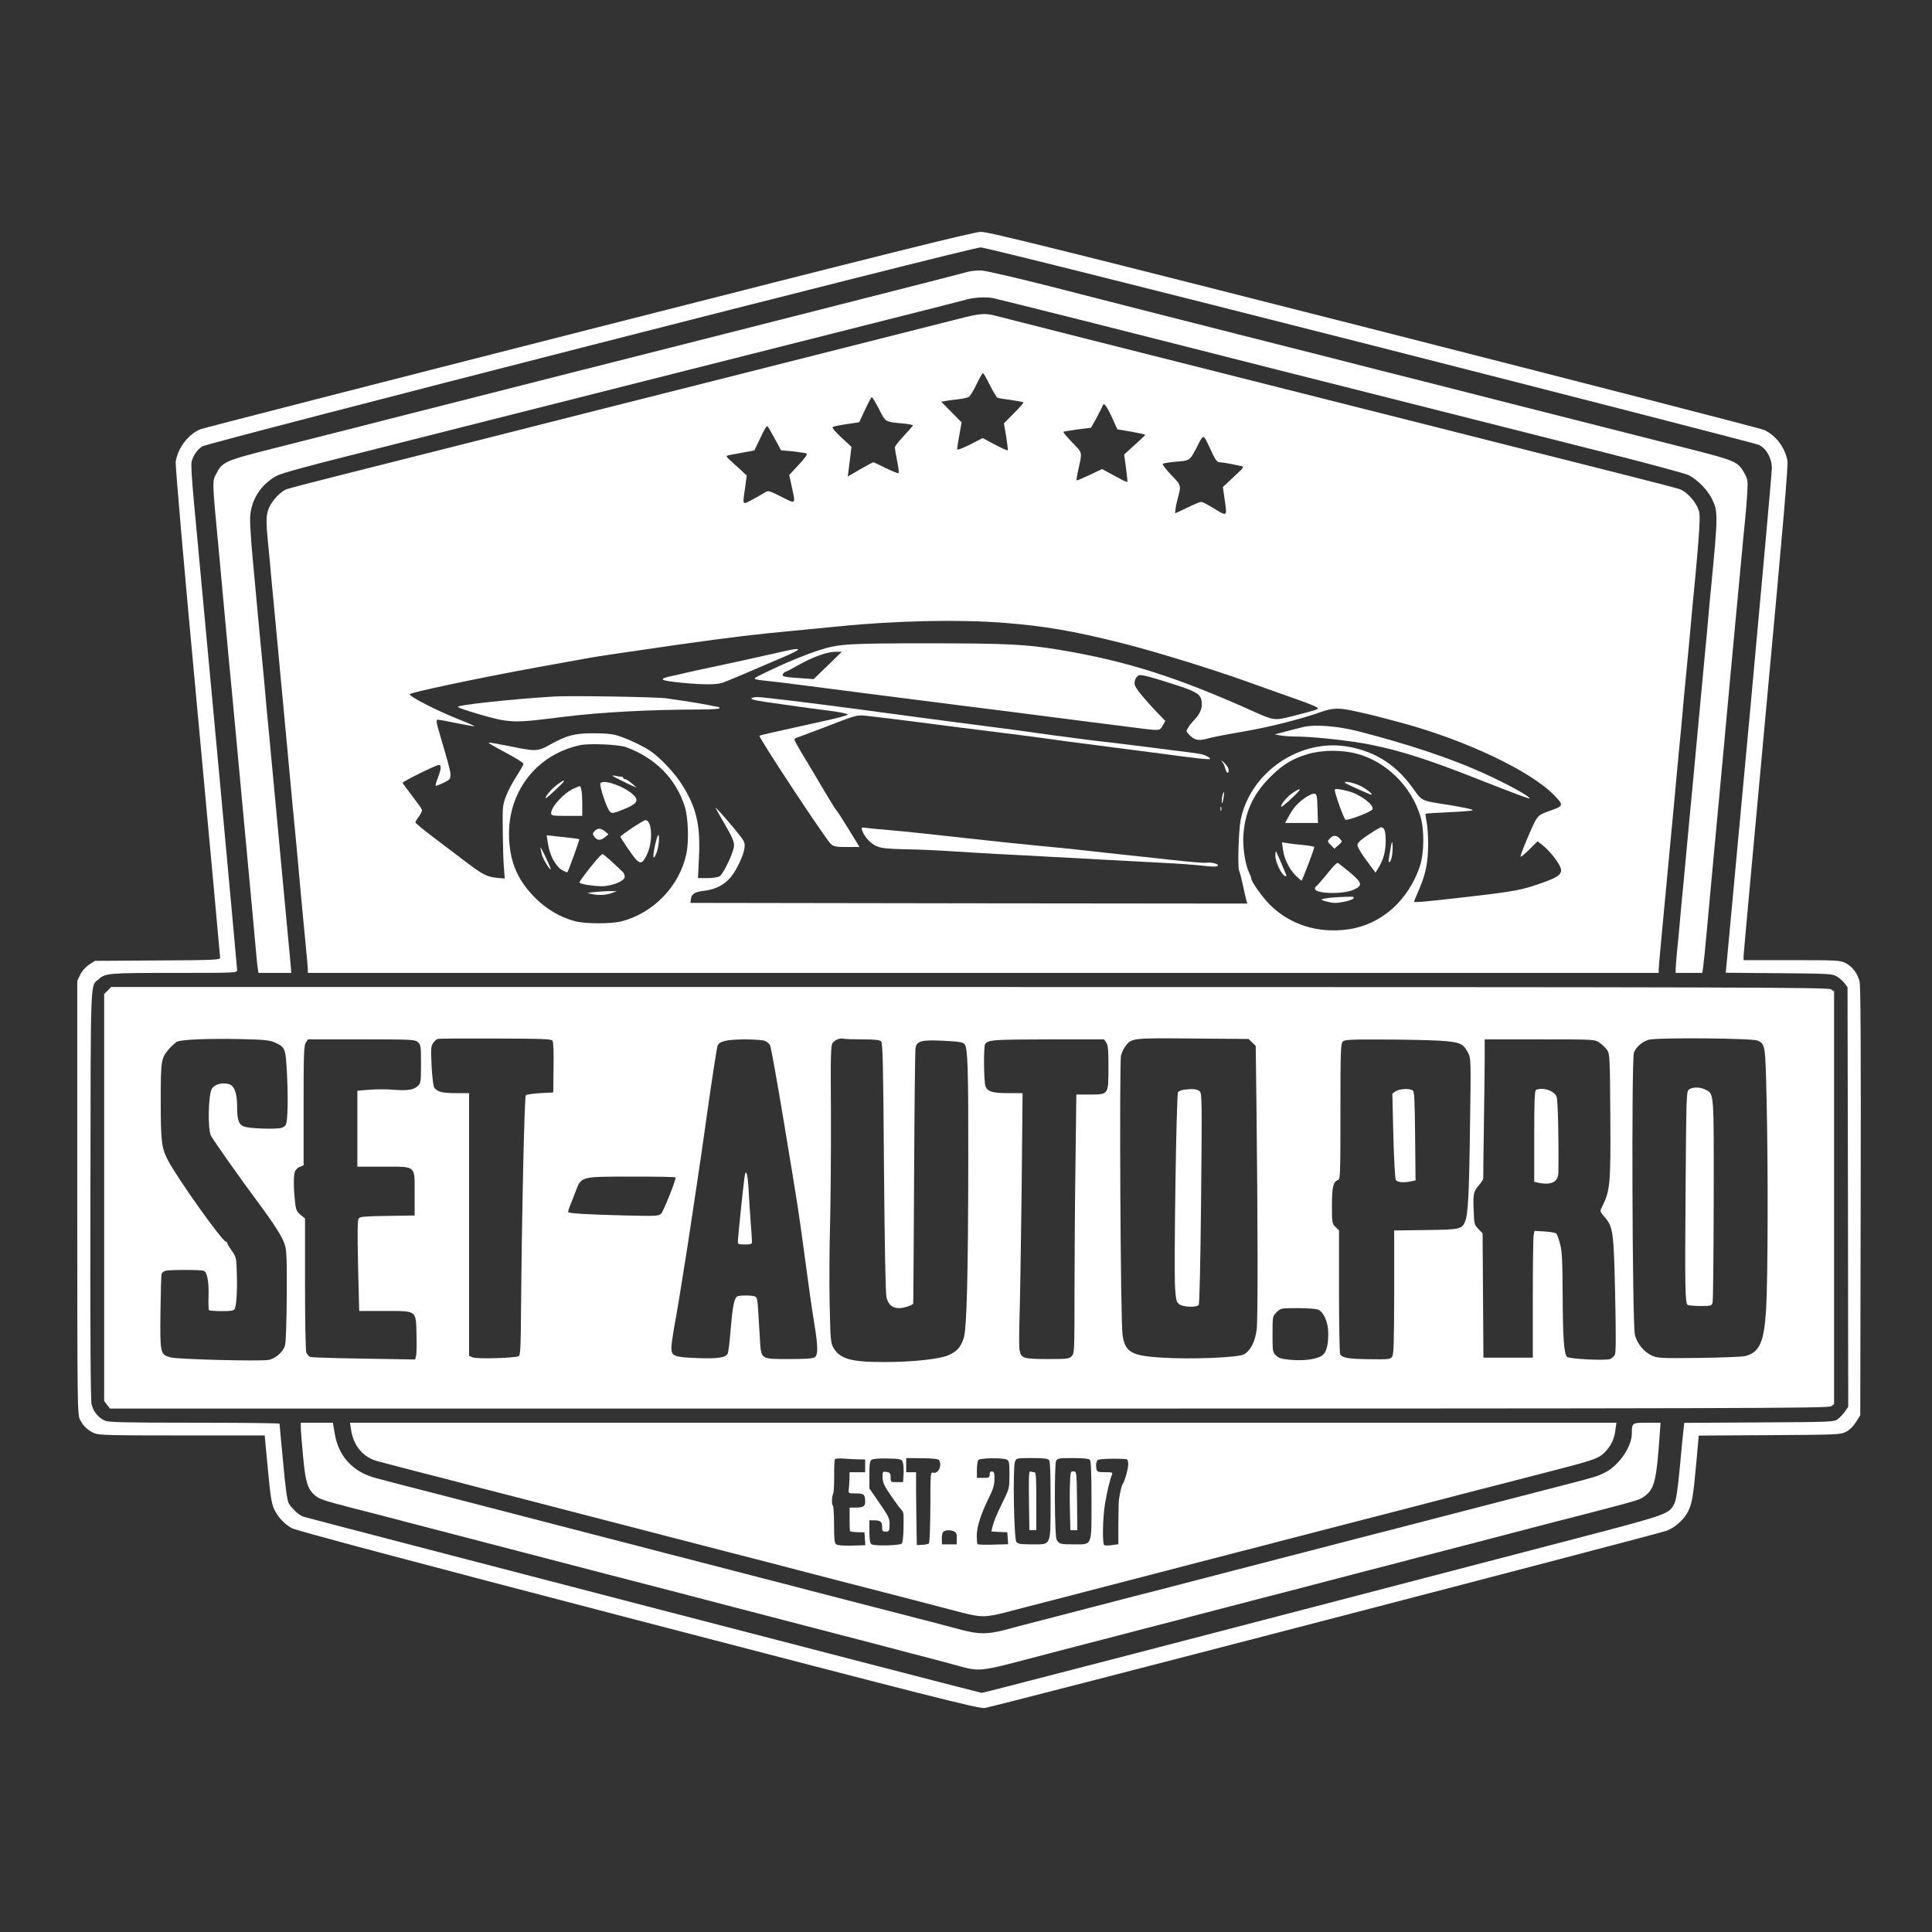 <?xml version="1.0" encoding="UTF-8"?> <svg xmlns="http://www.w3.org/2000/svg" width="180" height="180" viewBox="0 0 180 180" fill="none"><rect x="0" y="0" width="180" height="180" fill="#333333" stroke="none"/><path d="M54.906 30.693C35.297 35.688 19.008 39.866 18.705 39.984C17.585 40.406 16.57 41.711 16.372 43.002C16.319 43.318 17.123 52.609 18.402 66.275C19.561 78.795 20.51 89.127 20.51 89.233C20.51 89.43 19.904 89.457 14.672 89.483L8.834 89.522L8.294 89.878C7.977 90.089 7.648 90.458 7.477 90.801L7.2 91.381V111.583C7.2 131.167 7.213 131.786 7.45 132.261C7.767 132.88 8.188 133.275 8.808 133.539C9.229 133.71 10.35 133.737 16.978 133.737H24.662L24.951 136.82C25.175 139.245 25.294 140.049 25.518 140.55C25.848 141.288 26.427 141.934 27.165 142.369C27.521 142.58 37.84 145.334 59.387 150.948C86.904 158.117 91.161 159.198 91.74 159.132C92.439 159.053 154.339 142.962 155.301 142.606C156.052 142.329 156.909 141.552 157.278 140.814C157.647 140.076 157.752 139.417 158.042 136.28L158.266 133.75L164.868 133.71C171.273 133.671 171.484 133.658 171.998 133.394C172.328 133.223 172.67 132.88 172.921 132.485L173.316 131.852L173.355 111.939C173.382 97.667 173.355 91.855 173.25 91.433C173.052 90.669 172.578 90.05 171.932 89.72C171.445 89.47 171.155 89.457 166.924 89.457H162.444V89.088C162.444 88.89 163.392 78.558 164.539 66.13C166.16 48.656 166.608 43.384 166.529 42.91C166.292 41.671 165.448 40.564 164.368 40.063C164.078 39.918 147.71 35.714 128.021 30.693C98.475 23.181 92.057 21.587 91.385 21.6C90.739 21.6 82.41 23.682 54.906 30.693ZM127.665 32.13C147.328 37.138 163.616 41.328 163.867 41.447C164.579 41.79 165.079 42.686 165.079 43.621C165.079 44.03 164.183 53.967 163.103 65.696C162.009 77.425 161.047 87.836 160.954 88.824L160.783 90.629L165.738 90.669C170.403 90.709 170.707 90.722 171.128 90.972C171.379 91.117 171.695 91.407 171.853 91.605L172.13 91.974L172.169 111.518L172.196 131.061L171.906 131.496C171.734 131.734 171.431 132.063 171.234 132.208C170.865 132.485 170.72 132.485 163.893 132.524L156.922 132.564L156.856 133.117C156.816 133.42 156.658 135.002 156.513 136.636C156.316 138.705 156.171 139.733 156.012 140.049C155.498 141.077 155.538 141.064 146.563 143.41C110.52 152.819 91.648 157.722 91.464 157.722C91.306 157.722 29.366 141.631 28.246 141.301C27.89 141.196 27.113 140.471 26.889 140.036C26.757 139.786 26.572 138.441 26.375 136.201C26.19 134.303 26.045 132.709 26.045 132.643C26.045 132.59 22.487 132.551 18.138 132.551C11.707 132.551 10.139 132.511 9.796 132.366C9.177 132.103 8.689 131.51 8.531 130.837C8.439 130.442 8.399 124.024 8.425 111.267C8.452 90.471 8.399 91.934 9.203 91.223C9.809 90.669 10.152 90.643 16.24 90.643C22.078 90.643 22.092 90.643 22.092 90.366C22.092 90.129 18.929 55.891 18.072 46.811C17.861 44.544 17.782 43.252 17.861 42.976C18.019 42.409 18.362 41.922 18.837 41.592C19.298 41.263 90.449 23.063 91.358 23.05C91.688 23.037 106.421 26.727 127.665 32.13Z" fill="white"></path><path d="M90.093 25.343C89.54 25.501 84.506 26.792 75.729 29.02C73.594 29.56 69.97 30.483 67.69 31.062C65.41 31.642 61.522 32.631 59.058 33.25C56.593 33.869 52.706 34.858 50.426 35.438C48.146 36.017 44.324 36.993 41.926 37.599C39.54 38.205 35.824 39.141 33.689 39.694C31.554 40.235 27.904 41.157 25.584 41.75C20.906 42.936 20.721 43.015 20.128 44.175C19.772 44.873 19.759 44.728 20.379 51.239C20.734 55.021 21.156 59.62 21.301 61.255C21.38 62.019 21.486 63.258 21.565 64.022C21.644 64.786 21.815 66.684 21.96 68.239C22.105 69.794 22.342 72.351 22.487 73.906C23.449 84.238 23.779 87.77 23.871 88.864C23.91 89.364 23.976 89.984 24.016 90.208L24.082 90.643H25.61H27.139L27.06 89.681C26.955 88.521 26.493 83.566 26.309 81.681C26.164 80.126 25.703 75.171 25.518 73.181C25.4 71.89 25.255 70.348 24.991 67.58C24.912 66.816 24.793 65.537 24.727 64.747C24.662 63.943 24.543 62.678 24.464 61.913C24.385 61.149 24.213 59.278 24.069 57.762C23.937 56.233 23.686 53.664 23.541 52.029C23.383 50.395 23.278 48.642 23.304 48.142C23.41 46.534 24.319 45.124 25.769 44.333C26.177 44.109 28.562 43.45 32.714 42.409C47.843 38.587 52.297 37.454 58.003 36.017C64.659 34.331 72.276 32.407 82.779 29.758C86.548 28.809 89.817 27.979 90.027 27.913C90.66 27.715 91.886 27.649 92.492 27.768C92.808 27.834 96.617 28.782 100.966 29.876C105.315 30.983 111.1 32.446 113.815 33.131C116.53 33.83 121.669 35.121 125.214 36.017C128.772 36.914 134.162 38.284 137.207 39.048C140.251 39.813 145.905 41.249 149.766 42.225C153.627 43.2 157.027 44.122 157.33 44.267C158.148 44.689 159.083 45.638 159.492 46.468C160.072 47.641 160.072 47.931 159.413 54.797C159.334 55.561 159.215 56.826 159.149 57.63C159.083 58.421 158.965 59.699 158.886 60.464C158.767 61.755 158.661 62.862 157.963 70.348C157.818 71.903 157.647 73.8 157.568 74.565C157.489 75.329 157.317 77.227 157.172 78.782C157.027 80.337 156.856 82.235 156.777 82.999C156.698 83.763 156.579 85.029 156.513 85.832C156.447 86.623 156.329 87.875 156.25 88.6C156.184 89.325 156.118 90.076 156.118 90.274V90.643H157.357H158.596L158.675 90.142C158.714 89.878 158.872 88.35 159.017 86.755C159.162 85.16 159.399 82.577 159.544 81.022C159.689 79.467 159.927 76.911 160.072 75.356C160.217 73.8 160.454 71.244 160.599 69.689C160.744 68.134 160.981 65.551 161.126 63.956C161.271 62.361 161.508 59.805 161.653 58.289C161.798 56.761 162.035 54.243 162.18 52.688C162.325 51.133 162.496 49.262 162.576 48.537C162.655 47.812 162.747 46.653 162.786 45.967C162.852 44.821 162.839 44.663 162.549 44.136C161.943 43.015 161.719 42.923 157.37 41.816C153.14 40.735 147.71 39.365 141.068 37.678C138.801 37.098 134.953 36.123 132.528 35.504C130.103 34.897 126.361 33.948 124.226 33.395C122.091 32.855 118.085 31.84 115.33 31.141C108.385 29.375 104.524 28.4 97.869 26.687C94.693 25.883 91.806 25.211 91.411 25.198C91.016 25.185 90.423 25.251 90.093 25.343Z" fill="white"></path><path d="M89.105 29.758C87.023 30.285 78.127 32.538 68.019 35.095C64.685 35.938 59.374 37.283 56.224 38.073C49.793 39.708 40.199 42.132 32.305 44.122C29.406 44.847 26.876 45.506 26.678 45.585C26.138 45.809 25.387 46.6 25.083 47.259C24.78 47.957 24.767 48.484 24.978 50.646C25.07 51.516 25.189 52.846 25.255 53.611C25.334 54.375 25.439 55.614 25.518 56.378C25.597 57.143 25.769 59.041 25.914 60.596C26.059 62.151 26.23 64.048 26.309 64.813C26.441 66.236 26.889 70.993 27.1 73.313C27.166 74.038 27.337 75.909 27.495 77.464C27.64 79.019 27.825 80.943 27.89 81.747C28.022 83.223 28.141 84.528 28.483 88.073C28.589 89.153 28.681 90.181 28.681 90.34V90.643H91.609H154.537V90.34C154.537 90.181 154.655 88.798 154.8 87.282C154.945 85.753 155.182 83.236 155.327 81.681C155.472 80.126 155.644 78.228 155.723 77.464C155.802 76.7 155.973 74.802 156.118 73.247C156.263 71.692 156.434 69.794 156.513 69.03C156.592 68.266 156.711 66.987 156.777 66.196C156.843 65.392 156.961 64.127 157.041 63.363C157.357 60.068 157.449 59.133 157.568 57.762C157.634 56.958 157.818 55.034 157.976 53.479C158.121 51.924 158.279 49.987 158.319 49.196C158.385 47.852 158.372 47.694 158.095 47.153C157.765 46.494 157.067 45.796 156.527 45.585C156.342 45.506 153.601 44.794 150.451 44.004C147.302 43.213 142.228 41.922 139.184 41.157C136.139 40.38 130.749 39.022 127.191 38.126C120.654 36.479 114.25 34.858 100.834 31.471C96.788 30.443 93.138 29.52 92.742 29.415C91.714 29.151 91.332 29.191 89.105 29.758ZM92.228 35.886C92.531 36.492 92.861 37.032 92.94 37.059C93.032 37.098 93.599 37.19 94.205 37.269C94.811 37.362 95.325 37.454 95.352 37.48C95.391 37.52 94.996 37.968 94.469 38.495L93.533 39.444L93.744 40.669C93.849 41.342 93.915 41.922 93.889 41.961C93.849 41.987 93.309 41.75 92.689 41.421L91.556 40.815L90.37 41.421C89.632 41.79 89.171 41.948 89.171 41.856C89.171 41.763 89.263 41.157 89.382 40.511L89.593 39.352L88.644 38.39L87.695 37.428L88.064 37.362C88.275 37.322 88.802 37.243 89.237 37.203C89.672 37.151 90.133 37.059 90.251 36.993C90.37 36.927 90.7 36.4 90.976 35.82C91.253 35.24 91.517 34.766 91.582 34.766C91.635 34.766 91.925 35.266 92.228 35.886ZM81.896 38.113C82.529 39.352 82.437 39.299 84.137 39.457C84.664 39.497 85.085 39.589 85.059 39.642C85.033 39.694 84.651 40.142 84.203 40.617C83.741 41.104 83.372 41.579 83.372 41.684C83.372 41.79 83.465 42.356 83.583 42.936C83.702 43.529 83.768 44.043 83.715 44.083C83.675 44.122 83.148 43.911 82.542 43.621C81.936 43.318 81.409 43.068 81.369 43.068C81.316 43.068 80.763 43.371 80.13 43.727L78.984 44.399L79.076 43.701C79.129 43.318 79.195 42.699 79.247 42.317L79.326 41.632L78.378 40.749C77.732 40.142 77.481 39.826 77.6 39.773C77.692 39.721 78.285 39.602 78.918 39.51L80.051 39.339L80.592 38.179C80.895 37.533 81.171 37.006 81.224 37.006C81.29 37.006 81.58 37.507 81.896 38.113ZM103.575 38.838L104.102 39.997L105.407 40.221C106.118 40.353 106.698 40.472 106.698 40.511C106.698 40.538 106.448 40.788 106.145 41.065C105.829 41.342 105.394 41.75 105.156 41.961L104.735 42.343L104.906 43.595C104.998 44.28 105.051 44.873 105.038 44.9C105.011 44.926 104.708 44.808 104.366 44.61C104.01 44.425 103.496 44.149 103.206 43.99L102.679 43.701L101.519 44.254C100.873 44.557 100.333 44.781 100.307 44.755C100.28 44.728 100.333 44.346 100.425 43.925C100.847 42.053 100.887 42.238 99.898 41.223C99.411 40.709 99.042 40.274 99.068 40.235C99.108 40.208 99.701 40.103 100.386 40.011L101.651 39.852L102.165 38.93C102.442 38.416 102.692 37.915 102.718 37.823C102.824 37.454 103.061 37.731 103.575 38.838ZM72.197 40.894L72.763 41.948L73.884 42.053C74.49 42.119 75.07 42.211 75.149 42.251C75.254 42.317 75.004 42.673 74.424 43.292L73.528 44.254L73.765 45.335C74.134 47.035 74.187 46.982 72.803 46.284C71.736 45.743 71.551 45.691 71.314 45.849C71.169 45.941 70.655 46.244 70.167 46.508C69.126 47.074 69.166 47.14 69.429 45.374L69.574 44.307L68.955 43.727C68.599 43.398 68.164 43.015 67.98 42.844C67.795 42.686 67.663 42.514 67.703 42.475C67.742 42.435 68.335 42.317 69.021 42.198C69.706 42.08 70.273 41.974 70.286 41.961C70.299 41.948 70.549 41.407 70.853 40.775C71.195 40.024 71.432 39.642 71.511 39.721C71.577 39.786 71.894 40.327 72.197 40.894ZM113.63 43.068C113.788 43.068 114.236 43.134 114.632 43.213C115.014 43.292 115.475 43.384 115.647 43.424C115.937 43.477 115.884 43.556 114.948 44.425L113.933 45.374L114.118 46.666C114.329 48.168 114.368 48.142 112.932 47.272C112.471 46.982 112.009 46.758 111.904 46.758C111.798 46.758 111.232 46.995 110.639 47.285C110.046 47.575 109.532 47.812 109.505 47.812C109.439 47.812 109.571 46.982 109.729 46.428C110.059 45.216 110.059 45.216 109.123 44.254C108.649 43.753 108.293 43.292 108.332 43.226C108.372 43.16 108.926 43.068 109.558 43.015C110.836 42.923 110.85 42.91 111.443 41.79C112.167 40.366 112.075 40.366 112.747 41.803C113.235 42.857 113.38 43.068 113.63 43.068ZM93.52 58.026C97.355 58.329 99.951 58.777 104.392 59.884C107.542 60.675 112.721 62.269 116.121 63.482C117.281 63.903 118.77 64.43 120.602 65.076C122.13 65.617 122.776 65.88 122.776 65.999C122.776 66.104 122.605 66.157 120.365 66.737C118.796 67.132 118.651 67.119 117.004 66.381C109.69 63.086 104.972 61.584 98.699 60.543C95.602 60.029 93.823 59.937 86.364 59.937C78.971 59.937 78.14 59.989 76.295 60.582C75.281 60.912 73.633 61.571 72.5 62.098C70.523 63.034 70.325 63.126 70.325 63.231C70.325 63.284 70.694 63.363 71.156 63.403C71.604 63.442 73.37 63.653 75.07 63.877C76.77 64.101 79.116 64.404 80.275 64.549C81.435 64.694 82.832 64.879 83.372 64.945C83.913 65.01 85.309 65.195 86.469 65.34C87.629 65.485 89.026 65.669 89.566 65.735C90.106 65.801 91.951 66.038 93.651 66.249C95.352 66.473 98.172 66.829 99.911 67.053C101.651 67.277 104.023 67.58 105.183 67.725C108.161 68.107 108.016 68.121 108.319 67.606L108.57 67.172L107.66 66.223C106.632 65.142 105.855 64.193 105.736 63.851C105.618 63.547 105.829 63.02 106.105 62.915C106.356 62.823 107.305 63.086 109.822 63.903C111.653 64.51 111.97 64.76 111.97 65.643C111.97 66.144 111.706 66.644 111.14 67.211C111.047 67.303 110.85 67.541 110.731 67.751C110.494 68.107 110.494 68.121 110.731 68.384C111.245 68.951 111.601 69.043 112.431 68.832C113.103 68.648 113.643 68.542 116.121 68.107C118.388 67.712 121.168 67 122.895 66.394C124.239 65.92 124.7 65.906 126.545 66.328C127.955 66.644 128.377 66.75 130.486 67.317C136.469 68.924 142.531 71.784 144.771 74.064C145.694 75 145.681 75.079 144.547 75.487C143.137 76.001 143.282 75.817 142.188 78.373C141.872 79.125 141.635 79.77 141.674 79.81C141.714 79.849 142.083 79.546 142.491 79.138L143.243 78.387L143.585 78.637C144.402 79.243 145.443 80.587 145.443 81.075C145.443 81.47 145.101 81.734 143.981 82.142C141.846 82.92 141.371 83.025 136.548 83.579C133.148 83.974 131.738 84.106 131.738 84.014C131.738 83.987 131.896 83.605 132.08 83.184C132.831 81.484 133.056 80.429 133.056 78.584C133.056 77.833 132.99 76.911 132.911 76.542C132.831 76.173 132.792 75.843 132.818 75.817C132.831 75.79 133.82 75.725 135.006 75.672C136.179 75.619 137.18 75.54 137.207 75.487C137.259 75.395 136.008 75.145 133.846 74.815C132.581 74.618 132.383 74.499 131.804 73.669C130.196 71.336 128.245 70.045 125.623 69.57C121.155 68.766 116.516 71.903 115.594 76.357C115.396 77.346 115.291 80.864 115.449 81.128C115.502 81.22 115.66 81.813 115.792 82.446C115.923 83.078 116.081 83.724 116.121 83.895L116.213 84.185L90.278 84.159L64.329 84.119L64.369 83.79C64.421 83.276 64.711 83.091 65.66 82.986C66.675 82.854 67.479 82.446 68.085 81.721C68.639 81.049 69.297 79.652 69.363 78.993C69.429 78.492 69.363 78.373 68.573 77.398C67.611 76.225 66.583 75.079 66.675 75.29C66.701 75.356 67.11 76.067 67.571 76.871C68.204 77.952 68.401 78.426 68.388 78.782C68.375 79.362 67.4 81.431 67.044 81.642C66.886 81.734 66.385 81.813 65.897 81.813H65.028L65.12 79.928C65.278 76.766 64.856 75.052 63.328 72.786C62.721 71.89 61.443 70.545 60.626 69.992C59.993 69.544 58.465 68.819 57.608 68.555C57.028 68.371 56.409 68.318 55.236 68.318C53.51 68.318 52.798 68.516 51.203 69.399C50.123 70.005 49.886 70.018 47.658 69.557C46.565 69.333 45.602 69.162 45.536 69.188C45.458 69.214 46.169 69.623 47.092 70.111C48.067 70.624 48.779 71.073 48.765 71.178C48.752 71.27 48.475 71.771 48.146 72.285C47.803 72.786 47.368 73.616 47.171 74.117C46.828 75 46.815 75.105 46.841 77.398C46.854 78.703 46.894 80.232 46.947 80.811L47.026 81.853L46.327 81.787C45.392 81.708 44.957 81.484 43.349 80.258C42.611 79.704 41.267 78.677 40.357 77.991C39.448 77.306 38.71 76.687 38.697 76.621C38.697 76.555 38.855 76.304 39.039 76.054C39.224 75.804 39.343 75.527 39.316 75.435C39.277 75.329 38.855 74.749 38.381 74.13C37.906 73.51 37.511 72.97 37.511 72.931C37.511 72.812 40.634 71.27 40.871 71.27C41.135 71.27 41.122 71.6 40.805 72.443C40.647 72.825 40.555 73.168 40.595 73.207C40.621 73.234 40.95 73.115 41.319 72.931C42.229 72.469 42.242 72.746 41.029 68.595C40.634 67.277 40.608 67.053 40.792 67.053C40.911 67.053 41.715 67.198 42.584 67.382C43.441 67.554 44.179 67.686 44.206 67.659C44.219 67.633 43.599 67.356 42.822 67.053C40.7 66.21 38.196 64.931 38.17 64.681C38.17 64.523 44.614 63.165 50.096 62.164C50.531 62.085 51.151 61.979 51.48 61.913C51.809 61.847 52.455 61.729 52.93 61.65C53.404 61.571 54.05 61.452 54.379 61.386C55.328 61.202 58.333 60.754 63.143 60.068C68.164 59.357 70.642 59.067 73.95 58.764C74.819 58.685 76.717 58.5 78.167 58.355C83.372 57.828 89.395 57.696 93.52 58.026ZM77.112 62.006L75.808 63.271L74.529 63.178C73.014 63.086 72.763 63.02 72.974 62.757C73.053 62.651 73.172 62.572 73.225 62.572C73.277 62.572 73.805 62.296 74.384 61.966C75.716 61.215 77.06 60.727 77.837 60.727H78.43L77.112 62.006ZM58.333 69.61C61.061 70.611 62.985 72.562 63.802 75.158C64.118 76.159 64.197 78.387 63.947 79.546C63.314 82.538 60.916 85.042 57.938 85.832C56.989 86.083 54.538 86.083 53.589 85.832C52.244 85.477 50.966 84.739 49.951 83.737C48.278 82.09 47.553 80.469 47.434 78.176C47.21 73.893 49.912 70.308 54.05 69.425C54.893 69.241 57.648 69.359 58.333 69.61ZM126.427 70.229C129.168 70.954 131.5 73.273 132.344 76.08C132.713 77.306 132.687 79.507 132.291 80.693C131.211 83.908 128.68 86.149 125.623 86.584C122.803 86.979 120.22 86.175 118.309 84.291C117.61 83.592 116.582 82.142 116.582 81.853C116.582 81.773 116.49 81.536 116.385 81.312C116.016 80.587 115.765 78.927 115.844 77.794C116.002 75.606 116.767 73.972 118.348 72.39C119.534 71.218 120.391 70.69 121.854 70.255C123.185 69.86 125.03 69.847 126.427 70.229Z" fill="white"></path><path d="M72.763 60.741C72.184 60.872 71.419 61.044 71.05 61.123C70.695 61.202 70.154 61.321 69.864 61.386C69.574 61.452 68.217 61.755 66.833 62.045C65.463 62.335 64.118 62.625 63.868 62.691C63.618 62.757 63.038 62.889 62.59 62.981C61.219 63.271 61.469 63.416 63.67 63.627C65.555 63.798 66.754 63.798 67.308 63.614C67.703 63.482 70.444 62.322 71.973 61.65C72.263 61.531 72.882 61.255 73.356 61.057C74.859 60.398 74.661 60.293 72.763 60.741Z" fill="white"></path><path d="M51.612 64.892C47.553 65.142 42.651 65.683 42.651 65.854C42.651 65.959 44.786 66.631 46.275 66.987C46.789 67.119 47.606 67.211 48.107 67.211C49.082 67.198 49.411 67.172 52.469 66.79C55.948 66.355 60.428 66.117 65.094 66.104C66.174 66.104 67.031 66.052 67.031 65.986C67.031 65.92 66.992 65.867 66.939 65.867C66.873 65.867 66.451 65.788 65.977 65.683C65.502 65.59 64.646 65.445 64.066 65.353C63.486 65.274 62.603 65.142 62.089 65.063C61.193 64.931 53.088 64.8 51.612 64.892Z" fill="white"></path><path d="M70.009 65.063C69.93 65.182 70.589 65.314 72.763 65.603C73.343 65.683 74.174 65.801 74.608 65.867C75.043 65.933 76.216 66.078 77.218 66.21C78.246 66.341 79.01 66.499 78.984 66.579C78.957 66.644 78.022 66.908 76.901 67.145C71.643 68.305 70.826 68.49 70.76 68.555C70.642 68.674 76.915 78.176 77.389 78.611C77.679 78.874 77.864 78.914 78.905 78.914H80.078L79.129 77.359C78.615 76.515 78.088 75.698 77.969 75.553C77.837 75.408 77.323 74.578 76.809 73.708C76.295 72.838 75.465 71.428 74.951 70.585C74.437 69.742 74.015 68.99 74.015 68.911C74.015 68.845 74.147 68.74 74.318 68.7C74.477 68.648 75.346 68.318 76.256 67.975C80.249 66.447 79.656 66.592 81.237 66.75C82.015 66.842 83.807 67.053 85.217 67.237C88.037 67.606 88.762 67.699 92.663 68.186C95.839 68.582 96.828 68.713 98.132 68.898C98.672 68.977 100.017 69.162 101.097 69.293C102.191 69.438 103.549 69.61 104.128 69.689C104.708 69.768 105.631 69.886 106.171 69.952C106.711 70.018 107.634 70.137 108.214 70.216C111.495 70.664 112.76 70.796 112.76 70.704C112.76 70.651 112.602 70.532 112.405 70.44C112.022 70.242 111.812 70.216 109.136 69.886C108.266 69.768 107.107 69.623 106.566 69.557C106.026 69.491 105.064 69.373 104.432 69.293C101.967 69.004 100.939 68.885 100.109 68.766C99.635 68.7 98.778 68.582 98.198 68.516C97.618 68.437 96.524 68.279 95.76 68.173C94.996 68.068 93.665 67.883 92.795 67.778C90.37 67.462 87.708 67.119 85.257 66.79C84.69 66.71 83.82 66.592 83.306 66.526C82.805 66.46 81.461 66.289 80.341 66.13C75.307 65.458 71.05 64.945 70.589 64.945C70.312 64.945 70.049 64.997 70.009 65.063Z" fill="white"></path><path d="M121.458 67.725C121.129 67.804 120.391 67.989 119.811 68.147L118.757 68.423L119.284 68.516C119.574 68.582 120.259 68.621 120.799 68.621C122.42 68.634 125.9 69.016 127.652 69.372C130.657 69.978 133.253 70.822 138.432 72.878C140.633 73.748 142.452 74.433 142.491 74.393C142.636 74.248 140.356 72.996 138.129 71.995C135.032 70.611 131.25 69.346 126.598 68.147C124.661 67.646 122.579 67.475 121.458 67.725Z" fill="white"></path><path d="M113.841 70.941C113.96 71.086 114.105 71.362 114.145 71.573C114.263 72.034 114.474 72.166 114.474 71.758C114.474 71.573 114.303 71.296 114.052 71.059C113.815 70.848 113.723 70.796 113.841 70.941Z" fill="white"></path><path d="M113.907 74.037C113.854 74.222 113.828 74.512 113.828 74.696C113.841 74.934 113.881 74.881 113.96 74.512C114.092 73.932 114.039 73.523 113.907 74.037Z" fill="white"></path><path d="M113.71 75.356C113.71 75.54 113.736 75.606 113.775 75.514C113.802 75.435 113.802 75.276 113.775 75.184C113.736 75.105 113.71 75.171 113.71 75.356Z" fill="white"></path><path d="M80.341 77.412C80.578 78.031 81.145 78.624 81.699 78.848C82.12 79.033 82.74 79.085 84.295 79.125C85.415 79.138 87.286 79.217 88.446 79.296C89.606 79.375 91.688 79.494 93.058 79.573C94.442 79.639 96.669 79.757 98.04 79.837C99.397 79.903 101.585 80.021 102.916 80.1C104.234 80.166 106.474 80.285 107.884 80.364C110.349 80.496 110.744 80.522 112.576 80.706C113.103 80.759 113.419 80.746 113.472 80.654C113.564 80.496 112.853 80.311 112.418 80.377C112.154 80.416 110.797 80.298 109.005 80.1C108.425 80.034 106.791 79.85 105.38 79.705C103.97 79.56 102.336 79.375 101.756 79.309C100.557 79.165 98.739 78.98 96.617 78.782C94.706 78.598 93.072 78.427 90.818 78.176C89.803 78.071 88.499 77.926 87.919 77.86C87.339 77.794 86.298 77.675 85.613 77.609C84.927 77.53 83.649 77.412 82.779 77.333C81.909 77.254 80.974 77.174 80.71 77.135C80.223 77.069 80.223 77.069 80.341 77.412Z" fill="white"></path><path d="M57.674 72.615C58.149 72.852 58.715 73.129 58.926 73.221L59.322 73.379L58.86 72.984C58.61 72.773 58.333 72.588 58.241 72.588C58.149 72.588 58.07 72.536 58.07 72.483C58.07 72.417 57.99 72.364 57.911 72.364C57.819 72.364 57.529 72.325 57.279 72.272C56.91 72.206 56.989 72.272 57.674 72.615Z" fill="white"></path><path d="M51.915 73.102C51.401 73.471 50.742 74.262 50.848 74.367C50.9 74.42 52.535 72.891 52.535 72.786C52.535 72.667 52.455 72.72 51.915 73.102Z" fill="white"></path><path d="M55.935 72.997C55.842 73.247 56.541 75.329 56.804 75.593C56.989 75.777 57.068 75.777 57.503 75.632C59.348 74.96 59.638 74.644 58.979 74.025C58.122 73.234 56.106 72.549 55.935 72.997Z" fill="white"></path><path d="M53.391 73.497C52.482 73.932 51.348 75.184 51.348 75.764C51.348 75.988 51.467 76.014 52.798 76.014H54.248V74.921C54.248 73.84 54.155 73.247 53.997 73.247C53.958 73.247 53.681 73.365 53.391 73.497Z" fill="white"></path><path d="M58.887 77.135C58.294 77.543 57.806 77.899 57.806 77.952C57.806 78.07 58.939 79.731 59.256 80.074C59.677 80.522 59.901 80.429 60.283 79.599C60.85 78.387 60.758 76.41 60.125 76.41C60.046 76.41 59.493 76.739 58.887 77.135Z" fill="white"></path><path d="M55.394 77.438C55.197 77.649 55.197 77.701 55.381 77.965C55.632 78.321 55.974 78.334 56.37 77.991L56.686 77.728L56.37 77.464C55.987 77.135 55.671 77.135 55.394 77.438Z" fill="white"></path><path d="M61.035 78.716C60.784 79.862 60.837 80.258 61.14 79.533C61.351 79.032 61.483 77.925 61.338 77.793C61.298 77.741 61.166 78.162 61.035 78.716Z" fill="white"></path><path d="M51.019 78.4C51.177 79.494 51.519 80.258 52.073 80.838C52.244 81.023 52.811 81.326 52.864 81.26C52.956 81.154 54.01 78.242 53.971 78.202C53.918 78.15 53.43 78.084 51.757 77.912L50.926 77.82L51.019 78.4Z" fill="white"></path><path d="M50.347 78.98C50.373 79.125 50.439 79.415 50.479 79.612C50.571 79.995 51.217 81.075 51.309 80.983C51.336 80.957 51.111 80.429 50.822 79.823C50.532 79.217 50.321 78.835 50.347 78.98Z" fill="white"></path><path d="M55.539 80.153C54.894 80.904 53.984 82.116 53.984 82.208C53.984 82.393 55.75 82.63 56.396 82.551C57.397 82.419 58.201 82.024 58.201 81.681C58.201 81.523 58.122 81.326 58.03 81.246C57.938 81.154 57.503 80.746 57.055 80.324C56.607 79.915 56.198 79.573 56.132 79.573C56.08 79.573 55.803 79.836 55.539 80.153Z" fill="white"></path><path d="M55.302 83.118L54.709 83.197L55.157 83.302C55.789 83.434 56.488 83.394 57.015 83.197L57.476 83.025H56.686C56.251 83.039 55.631 83.078 55.302 83.118Z" fill="white"></path><path d="M125.32 72.944C125.412 73.036 127.639 74.038 127.758 74.038C127.995 74.038 127.204 73.418 126.625 73.168C125.992 72.878 125.109 72.733 125.32 72.944Z" fill="white"></path><path d="M120.457 73.853C119.943 74.182 119.245 75.026 119.377 75.158C119.416 75.197 119.851 74.841 120.352 74.367C121.301 73.484 121.353 73.273 120.457 73.853Z" fill="white"></path><path d="M124.358 73.59C124.358 73.945 125.214 76.318 125.359 76.37C125.623 76.463 127.797 75.619 127.876 75.395C128.034 74.973 126.703 73.998 125.596 73.708C124.793 73.497 124.358 73.458 124.358 73.59Z" fill="white"></path><path d="M121.59 74.328C120.865 74.855 120.51 75.25 120.075 76.041L119.732 76.674H121.261H122.79L122.75 75.316C122.71 74.091 122.684 73.972 122.447 73.946C122.302 73.919 121.92 74.104 121.59 74.328Z" fill="white"></path><path d="M127.495 77.767C126.743 78.268 126.467 78.532 126.467 78.743C126.467 78.901 126.849 79.546 127.31 80.166L128.154 81.299L128.43 80.851C128.892 80.1 129.102 79.322 129.102 78.334C129.102 77.425 128.971 77.056 128.654 77.082C128.575 77.082 128.048 77.398 127.495 77.767Z" fill="white"></path><path d="M123.896 78.123C123.659 78.386 123.659 78.4 123.989 78.729L124.318 79.072L124.7 78.742C125.069 78.413 125.083 78.413 124.832 78.136C124.516 77.793 124.2 77.78 123.896 78.123Z" fill="white"></path><path d="M129.537 79.151C129.339 80.297 129.326 80.403 129.484 80.297C129.656 80.205 129.801 79.243 129.735 78.65C129.708 78.281 129.669 78.373 129.537 79.151Z" fill="white"></path><path d="M119.535 79.177C119.653 80.047 120.128 80.996 120.747 81.602C121.024 81.866 121.248 82.063 121.261 82.05C121.393 81.879 122.487 78.993 122.447 78.914C122.421 78.861 121.959 78.782 121.432 78.729C120.905 78.676 120.233 78.611 119.956 78.558L119.442 78.479L119.535 79.177Z" fill="white"></path><path d="M118.823 79.757C118.823 80.311 119.389 81.484 119.706 81.615C119.837 81.655 119.877 81.629 119.837 81.523C119.798 81.431 119.574 80.904 119.35 80.364C119.126 79.823 118.915 79.362 118.889 79.322C118.849 79.296 118.823 79.494 118.823 79.757Z" fill="white"></path><path d="M124.015 80.97C123.014 82.182 122.711 82.538 122.618 82.578C122.553 82.604 122.513 82.71 122.513 82.802C122.513 83.276 125.122 83.342 126.111 82.894C126.981 82.499 126.941 82.275 125.742 81.26C125.188 80.812 124.701 80.416 124.635 80.39C124.569 80.377 124.292 80.627 124.015 80.97Z" fill="white"></path><path d="M124.16 83.618C123.87 83.645 123.488 83.698 123.303 83.737C123.013 83.816 123.053 83.843 123.633 84.001C124.16 84.146 124.463 84.159 125.109 84.04C125.557 83.961 126.005 83.816 126.084 83.711C126.216 83.553 126.11 83.526 125.465 83.553C125.03 83.566 124.45 83.592 124.16 83.618Z" fill="white"></path><path d="M10.033 92.29L9.704 92.606V111.57V130.534L9.981 130.89L10.244 131.233H90.278C162.483 131.233 170.325 131.206 170.588 131.022L170.878 130.824V111.597V92.369L170.588 92.171C170.325 91.987 162.483 91.96 90.317 91.96H10.35L10.033 92.29ZM25.61 97.126C26.599 97.588 26.612 97.641 26.744 100.171C26.849 102.424 26.81 104.348 26.639 104.77C26.599 104.889 26.401 105.034 26.204 105.086C25.742 105.218 23.476 105.152 22.856 104.994C22.263 104.836 22.092 104.427 22.092 103.083C22.092 101.805 21.815 101.106 21.275 100.988C20.642 100.843 20.01 101.027 19.746 101.423C19.403 101.95 19.337 105.179 19.654 105.811C19.878 106.233 22.369 109.778 24.069 112.058C25.545 114.048 26.27 115.194 26.507 115.88C26.704 116.46 26.731 117.053 26.718 120.69C26.704 122.97 26.639 125.052 26.559 125.329C26.401 125.935 25.676 126.581 25.031 126.699C24.24 126.844 16.478 126.647 15.872 126.462C14.923 126.185 14.909 126.093 14.949 122.271C14.975 120.426 15.015 118.818 15.055 118.7C15.081 118.581 15.252 118.436 15.41 118.397C15.793 118.291 18.718 118.291 18.982 118.397C19.298 118.515 19.469 119.385 19.43 120.743C19.403 121.428 19.43 122.021 19.469 122.06C19.509 122.113 20.036 122.153 20.642 122.153C21.407 122.166 21.762 122.113 21.841 121.995C22.026 121.705 22.118 120.295 22.066 118.687C22.026 117.198 22.013 117.132 21.604 116.539C21.367 116.209 21.169 115.88 21.169 115.814C21.169 115.735 21.117 115.682 21.051 115.682C20.721 115.682 16.53 109.791 15.634 108.078C15.055 106.958 14.975 106.338 14.975 102.622C14.975 98.761 15.002 98.576 15.779 97.693C16.017 97.43 16.32 97.153 16.478 97.061C16.86 96.85 19.377 96.744 22.487 96.81C24.662 96.863 25.136 96.916 25.61 97.126ZM51.48 96.968C51.559 97.087 51.599 98.168 51.572 99.472L51.546 101.779L50.334 101.844C49.661 101.884 49.055 101.976 48.989 102.042C48.858 102.174 48.62 113.033 48.541 122.245C48.528 125.368 48.475 126.251 48.344 126.343C48.041 126.528 44.403 126.633 44.034 126.462L43.705 126.317V114.074V101.844H42.44C41.188 101.844 40.753 101.726 40.463 101.331C40.37 101.225 40.265 100.329 40.212 99.327C40.133 97.759 40.147 97.482 40.344 97.192C40.463 97.008 40.66 96.823 40.779 96.797C40.898 96.757 43.336 96.744 46.182 96.757C50.623 96.771 51.375 96.797 51.48 96.968ZM80.368 96.837C81.514 96.837 81.949 96.889 82.094 97.021C82.239 97.179 82.292 99.09 82.358 108.79C82.423 116.341 82.502 120.545 82.595 120.888C82.779 121.573 83.135 121.876 83.794 121.876C84.203 121.876 85.072 121.586 85.085 121.441C85.099 121.428 85.125 116.17 85.165 109.752C85.191 103.334 85.257 97.891 85.296 97.654C85.402 96.982 85.837 96.863 87.958 96.968C89.434 97.047 89.724 97.1 89.882 97.298C90.159 97.693 90.225 99.591 90.212 107.907C90.199 119.148 90.067 123.866 89.777 124.709C89.487 125.54 89.131 125.922 88.393 126.251C87.589 126.62 85.046 126.897 82.45 126.897C79.3 126.91 78.259 126.62 77.64 125.553C77.402 125.144 77.363 124.788 77.297 121.546C77.257 119.583 77.271 116.209 77.337 114.035C77.389 111.86 77.429 107.235 77.416 103.742C77.376 98.339 77.402 97.377 77.574 97.166C77.824 96.863 78.233 96.705 78.562 96.771C78.707 96.81 79.524 96.837 80.368 96.837ZM116.661 97.126L116.991 97.443L117.057 102.582C117.189 113.692 117.202 122.917 117.083 123.853C116.938 125.012 116.503 125.856 115.884 126.185C115.291 126.488 111.008 126.66 108.24 126.488C105.407 126.317 104.84 125.988 104.59 124.406C104.392 123.26 104.274 98.998 104.445 98.326C104.524 98.036 104.722 97.627 104.88 97.43C105.433 96.718 105.525 96.705 111.153 96.757L116.332 96.797L116.661 97.126ZM163.775 96.955C164.473 97.298 164.473 97.324 164.592 102.569C164.737 108.829 164.711 118.924 164.552 121.836C164.368 125.026 163.959 125.988 162.602 126.343C162.338 126.409 160.401 126.488 158.293 126.515C154.642 126.554 154.444 126.541 153.865 126.278C153.153 125.948 152.533 125.184 152.323 124.38C152.072 123.444 151.993 98.629 152.23 98.062C152.454 97.522 152.968 97.074 153.588 96.876C154.286 96.652 163.287 96.718 163.775 96.955ZM38.934 97.1C39.211 97.351 39.224 97.496 39.224 99.143C39.224 100.79 39.198 100.935 38.934 101.172C38.552 101.541 37.959 101.634 36.641 101.528C36.035 101.475 35.033 101.475 34.414 101.528L33.294 101.62V105.152V108.697H35.705C38.829 108.697 38.631 108.526 38.631 111.254V113.244L36.114 113.283C34.097 113.31 33.557 113.349 33.425 113.508C33.307 113.652 33.294 114.707 33.359 117.922L33.465 122.14H35.798C38.881 122.14 38.75 122.047 38.802 124.314C38.829 125.236 38.816 126.133 38.763 126.317L38.684 126.66L33.913 126.581C31.291 126.541 29.037 126.475 28.905 126.423C28.773 126.37 28.602 126.172 28.536 126.001C28.47 125.816 28.418 122.996 28.418 119.609V113.521L27.996 113.178C27.627 112.862 27.561 112.717 27.482 111.913C27.337 110.595 27.337 109.383 27.508 109.08C27.574 108.935 27.785 108.763 27.97 108.697L28.286 108.566V102.991C28.286 98.168 28.312 97.377 28.497 97.126L28.694 96.837H33.676C38.499 96.837 38.657 96.85 38.934 97.1ZM71.287 96.982C71.446 97.061 71.656 97.232 71.736 97.364C71.828 97.496 72.421 100.856 73.08 104.823C74.371 112.611 74.411 112.914 74.806 115.84C75.386 120.136 75.61 121.744 75.861 123.286C76.216 125.447 76.23 126.212 75.913 126.449C75.742 126.568 75.109 126.62 73.528 126.62C70.839 126.62 70.918 126.673 70.8 124.788C70.76 124.064 70.681 122.864 70.642 122.153C70.563 120.967 70.536 120.835 70.273 120.769C69.877 120.664 68.836 120.677 68.665 120.795C68.401 120.967 68.243 121.797 68.072 123.853C67.993 124.973 67.861 126.001 67.795 126.119C67.611 126.488 66.859 126.607 64.962 126.528C62.827 126.449 62.55 126.343 62.55 125.592C62.55 125.316 62.669 124.472 62.8 123.708C63.104 122.074 63.249 121.217 64.066 116.038C64.171 115.379 64.369 113.995 64.527 112.98C64.672 111.966 64.856 110.78 64.922 110.345C65.001 109.91 65.436 106.879 65.897 103.624C66.359 100.355 66.794 97.588 66.846 97.443C67.018 97.008 67.663 96.85 69.363 96.837C70.246 96.837 71.116 96.903 71.287 96.982ZM103.061 97.126C103.232 97.364 103.272 97.825 103.272 99.433C103.272 102.003 103.285 101.976 101.519 101.976H100.28L100.201 108.394C100.149 111.939 100.109 117.356 100.109 120.453C100.109 125.922 100.096 126.106 99.846 126.357C99.608 126.594 99.411 126.62 97.579 126.62C95.299 126.607 95.114 126.554 94.983 125.737C94.943 125.461 94.943 124.169 94.983 122.864C95.035 121.56 95.114 116.301 95.18 111.162L95.272 101.844H93.942C92.479 101.844 92.044 101.713 91.82 101.225C91.662 100.869 91.622 97.522 91.78 97.285C92.057 96.876 92.452 96.85 97.632 96.837H102.863L103.061 97.126ZM134.044 96.955C136.008 97.074 136.324 97.206 136.772 98.075C137.049 98.616 137.049 98.695 136.956 105.007C136.877 111.333 136.772 113.218 136.482 113.85C136.179 114.522 135.968 114.562 132.832 114.601L129.893 114.641V120.4C129.88 125.223 129.853 126.199 129.695 126.409C129.524 126.647 129.339 126.66 127.494 126.633C125.596 126.607 125.083 126.515 124.858 126.172C124.806 126.093 124.753 123.471 124.753 120.334V114.641L124.424 114.311C124.107 113.995 124.094 113.916 124.094 112.335C124.094 110.621 124.213 110.081 124.648 109.949C124.872 109.87 124.885 109.58 124.885 103.558C124.885 97.996 124.911 97.232 125.096 97.047C125.267 96.863 125.794 96.837 128.812 96.85C130.749 96.85 133.108 96.903 134.044 96.955ZM149.002 97.126C149.239 97.298 149.568 97.601 149.713 97.799C149.977 98.168 149.99 98.326 150.03 103.861C150.069 110.411 150.03 110.898 149.212 112.532C149.054 112.835 149.081 112.901 149.463 113.349C150.293 114.311 150.346 114.654 150.478 120.558C150.557 124.182 150.557 125.988 150.464 126.199C150.385 126.357 150.175 126.554 150.003 126.62C149.568 126.778 146.287 126.62 146.01 126.423C145.707 126.199 145.602 124.617 145.588 120.374C145.575 117.58 145.536 116.631 145.364 115.959C145.246 115.484 145.088 115.023 144.995 114.931C144.916 114.852 144.429 114.759 143.902 114.733L142.966 114.68L142.887 115.063C142.847 115.273 142.808 117.936 142.808 120.967V126.488H140.501H138.208L138.169 120.703L138.129 114.904L137.734 114.496C137.352 114.101 137.339 114.021 137.299 112.77C137.233 111.188 137.286 110.99 137.8 110.411C138.011 110.173 138.195 109.87 138.195 109.765C138.182 109.646 138.208 107.538 138.248 105.073C138.287 102.609 138.314 99.749 138.327 98.708V96.837H143.453C148.54 96.837 148.567 96.837 149.002 97.126ZM62.946 109.699C62.946 110.042 61.799 112.888 61.588 113.086C61.338 113.297 61.074 113.31 58.346 113.244C54.524 113.152 52.93 113.046 52.93 112.914C52.93 112.849 52.983 112.664 53.048 112.493C53.114 112.321 53.365 111.702 53.589 111.109C54.182 109.567 53.958 109.633 58.886 109.62C61.127 109.62 62.946 109.646 62.946 109.699ZM122.816 122.021C123.343 122.258 123.765 123.247 123.751 124.248C123.751 125.513 123.527 126.159 123 126.396C122.381 126.686 121.313 126.792 120.18 126.686C119.376 126.607 119.113 126.528 118.875 126.278C118.572 125.988 118.559 125.882 118.559 124.314C118.559 122.653 118.559 122.64 118.941 122.258C119.323 121.876 119.337 121.876 120.918 121.876C121.788 121.876 122.644 121.942 122.816 122.021Z" fill="white"></path><path d="M110.23 101.541C110.046 101.568 109.822 101.673 109.756 101.752C109.598 101.937 109.361 118.081 109.479 119.991C109.558 121.098 109.598 121.296 109.861 121.507C110.204 121.784 111.469 121.836 111.68 121.573C111.759 121.481 111.838 117.87 111.904 111.649C111.996 102.596 111.983 101.871 111.772 101.673C111.561 101.462 111.061 101.41 110.23 101.541Z" fill="white"></path><path d="M157.357 101.502C157.12 101.686 157.106 101.976 157.041 111.03C156.975 119.86 157.001 121.362 157.225 121.573C157.278 121.626 157.805 121.665 158.385 121.678C159.426 121.678 159.465 121.665 159.558 121.349C159.61 121.164 159.65 116.855 159.663 111.755C159.676 101.581 159.703 101.937 158.886 101.515C158.398 101.265 157.7 101.265 157.357 101.502Z" fill="white"></path><path d="M69.35 109.778C69.192 111.004 68.744 115.379 68.744 115.656C68.744 115.919 68.81 115.946 69.403 115.946C69.943 115.946 70.062 115.906 70.062 115.708C70.062 115.577 70.009 114.707 69.93 113.758C69.864 112.822 69.772 111.425 69.733 110.635C69.64 109.185 69.469 108.803 69.35 109.778Z" fill="white"></path><path d="M130.038 101.673L129.721 101.884L129.814 105.772C129.866 107.92 129.972 109.778 130.038 109.91C130.17 110.16 130.697 110.213 131.461 110.068L131.883 109.976L131.843 105.838C131.804 102.332 131.777 101.686 131.606 101.581C131.29 101.383 130.38 101.436 130.038 101.673Z" fill="white"></path><path d="M143.111 101.541C142.979 101.594 142.94 102.582 142.94 105.864V110.107L143.348 110.2C144.587 110.437 145.18 110.121 145.193 109.185C145.233 105.838 145.141 102.437 145.022 102.161C144.758 101.594 143.757 101.278 143.111 101.541Z" fill="white"></path><path d="M28.022 132.973C28.022 133.21 28.115 134.409 28.233 135.648C28.457 138.086 28.655 138.745 29.353 139.325C29.749 139.667 30.144 139.799 32.674 140.458C33.518 140.669 34.888 141.025 35.706 141.236C36.509 141.446 38.012 141.842 39.026 142.105C40.041 142.369 41.53 142.751 42.321 142.962C43.125 143.173 44.601 143.555 45.616 143.819C46.63 144.082 48.12 144.464 48.91 144.675C49.714 144.886 51.19 145.268 52.205 145.532C53.22 145.795 54.59 146.151 55.236 146.322C55.895 146.494 57.49 146.902 58.794 147.245C60.099 147.588 61.733 148.009 62.419 148.181C63.104 148.365 64.474 148.721 65.45 148.971C66.425 149.222 67.888 149.604 68.678 149.815C69.482 150.026 70.958 150.408 71.973 150.671C72.988 150.935 74.477 151.317 75.268 151.528C76.072 151.739 77.547 152.121 78.562 152.385C79.577 152.648 80.974 153.004 81.659 153.189C82.344 153.373 83.834 153.768 84.954 154.058C86.074 154.348 87.774 154.783 88.71 155.047C91.517 155.798 90.779 155.877 97.803 154.032C98.607 153.821 100.083 153.439 101.098 153.175C102.112 152.912 103.628 152.516 104.458 152.306C105.288 152.082 106.87 151.673 107.95 151.396C109.044 151.119 110.494 150.737 111.179 150.553C111.865 150.368 113.261 150.012 114.276 149.749C115.291 149.485 116.793 149.09 117.61 148.879C118.414 148.668 119.758 148.326 120.576 148.115C121.379 147.904 122.882 147.509 123.897 147.245C124.911 146.981 126.414 146.599 127.231 146.375C128.035 146.164 129.379 145.822 130.196 145.611C131 145.387 132.621 144.978 133.78 144.675C134.94 144.372 136.548 143.963 137.339 143.753C138.143 143.542 139.592 143.16 140.567 142.909C141.543 142.659 142.913 142.303 143.599 142.118C144.284 141.934 145.668 141.578 146.669 141.328C152.903 139.707 152.758 139.76 153.285 139.351C154.141 138.692 154.339 137.875 154.629 133.697L154.708 132.551H153.456C152.059 132.551 152.033 132.564 152.033 133.566C152.033 134.804 150.794 136.583 149.489 137.216C148.791 137.559 148.633 137.611 145.246 138.481C144.165 138.758 142.439 139.206 141.424 139.47C140.409 139.733 138.696 140.181 137.602 140.458C136.522 140.735 134.914 141.156 134.044 141.38C133.174 141.605 131.461 142.053 130.222 142.369C128.997 142.685 127.165 143.16 126.176 143.41C124.397 143.871 122.5 144.372 118.955 145.281C117.979 145.545 116.253 145.98 115.133 146.27C114.013 146.56 112.444 146.968 111.64 147.179C110.85 147.39 109.15 147.825 107.885 148.154C106.619 148.471 104.88 148.919 104.036 149.143C102.376 149.578 100.742 149.999 97.078 150.948C95.813 151.278 94.218 151.686 93.559 151.871C92.018 152.266 91.201 152.266 89.659 151.871C88.314 151.502 85.771 150.843 82.779 150.078C81.699 149.802 79.972 149.354 78.958 149.09C77.943 148.826 76.309 148.405 75.334 148.154C74.358 147.891 72.671 147.456 71.578 147.179C70.497 146.902 68.889 146.481 68.019 146.257C67.15 146.033 65.436 145.584 64.198 145.268C62.972 144.952 61.153 144.491 60.178 144.227C59.203 143.977 57.569 143.555 56.554 143.291C55.539 143.028 53.945 142.619 52.996 142.369C47.777 141.011 46.275 140.629 41.504 139.391C40.358 139.101 38.657 138.666 37.709 138.415C36.773 138.165 35.653 137.875 35.244 137.77C34.071 137.466 33.36 137.097 32.661 136.452C31.87 135.714 31.37 134.725 31.172 133.487L31.014 132.551H29.525H28.022V132.973Z" fill="white"></path><path d="M32.701 133.17C32.925 134.725 33.86 135.819 35.27 136.162C35.455 136.214 36.404 136.452 37.379 136.715C38.354 136.965 40.199 137.453 41.464 137.769C42.73 138.099 44.43 138.534 45.22 138.745C46.024 138.955 47.606 139.364 48.752 139.654C53.76 140.959 57.397 141.894 60.046 142.58C60.877 142.804 62.484 143.212 63.604 143.502C64.725 143.792 66.543 144.266 67.624 144.543C68.718 144.82 70.418 145.268 71.419 145.518C73.238 145.993 75.136 146.494 78.562 147.377C79.577 147.64 81.33 148.088 82.45 148.378C84.44 148.892 86.483 149.419 89.54 150.223C91.385 150.698 91.82 150.698 93.678 150.223C94.495 150.012 95.984 149.617 96.986 149.367C103.746 147.614 105.855 147.06 108.016 146.507C109.136 146.217 110.718 145.808 111.509 145.597C112.312 145.387 113.999 144.952 115.265 144.622C116.53 144.306 118.375 143.832 119.35 143.568C121.182 143.094 123.33 142.54 126.532 141.71C127.547 141.446 129.3 140.998 130.42 140.708C131.54 140.418 133.24 139.983 134.176 139.733C135.125 139.483 136.811 139.048 137.932 138.758C139.856 138.27 141.121 137.941 145.443 136.821C148.448 136.043 148.975 135.845 149.476 135.345C150.082 134.738 150.399 134.093 150.504 133.236L150.596 132.551H91.596H32.608L32.701 133.17ZM80.051 135.964L80.605 135.977V136.57V137.163H79.88H79.155L79.142 137.783C79.129 138.138 79.103 138.573 79.076 138.771C79.037 139.127 79.05 139.14 79.748 139.14C80.499 139.14 80.605 139.232 80.605 139.931C80.605 140.352 80.42 140.458 79.669 140.458H79.155V141.512C79.155 142.092 79.168 142.606 79.195 142.645C79.208 142.698 79.524 142.738 79.88 142.751L80.539 142.764L80.579 143.37L80.618 143.963L79.353 144.003C78.523 144.016 78.009 143.977 77.89 143.871C77.745 143.752 77.706 143.331 77.706 142.026C77.706 141.104 77.653 140.313 77.6 140.273C77.468 140.194 77.495 139.39 77.626 139.166C77.679 139.074 77.719 138.349 77.719 137.545C77.706 136.741 77.745 136.03 77.785 135.951C77.824 135.885 78.206 135.858 78.681 135.898C79.116 135.938 79.735 135.964 80.051 135.964ZM84.097 136.188C84.163 136.333 84.203 136.821 84.189 137.269L84.137 138.086H83.557C82.99 138.086 82.977 138.086 82.977 137.638C82.977 137.255 82.924 137.19 82.595 137.137C82.239 137.084 82.226 137.097 82.226 137.611C82.226 137.993 82.344 138.336 82.647 138.811C83.214 139.667 83.794 140.471 84.005 140.695C84.203 140.906 84.203 140.998 84.176 142.501C84.163 143.146 84.097 143.739 84.018 143.805C83.834 144.003 81.409 144.056 81.185 143.871C81.053 143.766 81 143.423 81 142.685V141.644H81.382C82.028 141.644 82.186 141.763 82.186 142.25C82.186 142.645 82.226 142.698 82.516 142.698C82.779 142.698 82.845 142.632 82.871 142.329C82.911 141.433 82.924 141.459 81.593 139.535L81 138.679V137.4C81 136.32 81.04 136.096 81.237 135.99C81.356 135.911 82.015 135.858 82.713 135.885C83.82 135.911 83.978 135.938 84.097 136.188ZM87.484 136.03C87.8 136.517 87.431 137.334 86.944 137.203C86.693 137.137 86.68 137.242 86.68 140.405C86.667 142.197 86.614 143.726 86.548 143.792C86.483 143.858 86.206 143.911 85.929 143.924L85.415 143.95L85.389 142.369C85.376 141.499 85.362 139.97 85.349 138.969V137.163H84.888H84.427V136.504V135.845L85.916 135.858C86.852 135.872 87.431 135.924 87.484 136.03ZM93.797 135.99C94.021 136.096 94.047 136.28 94.047 137.387C94.047 138.613 94.034 138.692 93.467 139.852C92.782 141.249 92.611 141.683 92.466 142.263L92.36 142.685L93.111 142.725L93.849 142.764L93.889 143.318L93.928 143.871L92.531 143.911C91.754 143.937 91.095 143.911 91.069 143.858C91.029 143.805 91.003 143.449 91.003 143.067C91.003 142.263 91.411 140.985 92.136 139.535C92.518 138.784 92.637 138.389 92.65 137.835C92.663 137.255 92.624 137.124 92.439 137.097C92.268 137.071 92.202 137.15 92.202 137.374C92.202 137.664 92.149 137.69 91.609 137.69H91.016V136.926C91.016 136.504 91.082 136.096 91.161 136.017C91.345 135.832 93.467 135.806 93.797 135.99ZM97.737 136.03C97.842 136.175 97.882 137.203 97.882 139.825C97.869 144.161 97.987 143.884 96.09 143.884C95.114 143.884 94.838 143.845 94.693 143.66C94.469 143.397 94.35 136.755 94.561 136.188C94.693 135.845 94.706 135.845 96.142 135.845C97.223 135.845 97.605 135.885 97.737 136.03ZM101.532 136.003C101.651 136.122 101.691 137.15 101.691 139.812C101.691 144.161 101.809 143.884 99.977 143.884C98.791 143.884 98.646 143.845 98.435 143.423C98.251 143.067 98.225 136.438 98.396 136.096C98.528 135.872 98.686 135.845 99.951 135.845C100.887 135.845 101.427 135.898 101.532 136.003ZM104.959 135.951C105.051 135.964 105.117 136.162 105.117 136.412C105.117 136.834 104.788 138.02 104.59 138.283C104.498 138.402 104.353 139.021 104.247 139.733C104.221 139.878 104.208 140.866 104.194 141.934V143.871L103.615 143.95C103.285 144.003 102.956 144.003 102.877 143.95C102.692 143.832 102.732 141.42 102.956 140.062C103.114 139.1 103.404 137.862 103.601 137.387C103.681 137.19 103.615 137.163 102.956 137.163C102.31 137.163 102.218 137.137 102.152 136.86C102.086 136.531 102.112 136.254 102.257 136.03C102.323 135.911 104.129 135.858 104.959 135.951ZM88.921 142.698C89.105 142.804 89.158 142.962 89.144 143.357L89.131 143.884H88.446H87.761L87.748 143.397C87.734 143.133 87.787 142.843 87.866 142.738C88.051 142.527 88.565 142.514 88.921 142.698Z" fill="white"></path><path d="M95.866 139.799L95.905 142.566H96.221H96.551V139.865C96.551 137.624 96.525 137.163 96.366 137.163C96.261 137.163 96.103 137.137 95.997 137.097C95.852 137.045 95.839 137.532 95.866 139.799Z" fill="white"></path><path d="M99.687 138.204C99.661 138.824 99.661 140.063 99.687 140.946L99.727 142.566H100.056H100.373L100.346 139.825C100.307 137.111 100.307 137.097 100.017 137.084C99.74 137.071 99.727 137.124 99.687 138.204Z" fill="white"></path></svg> 